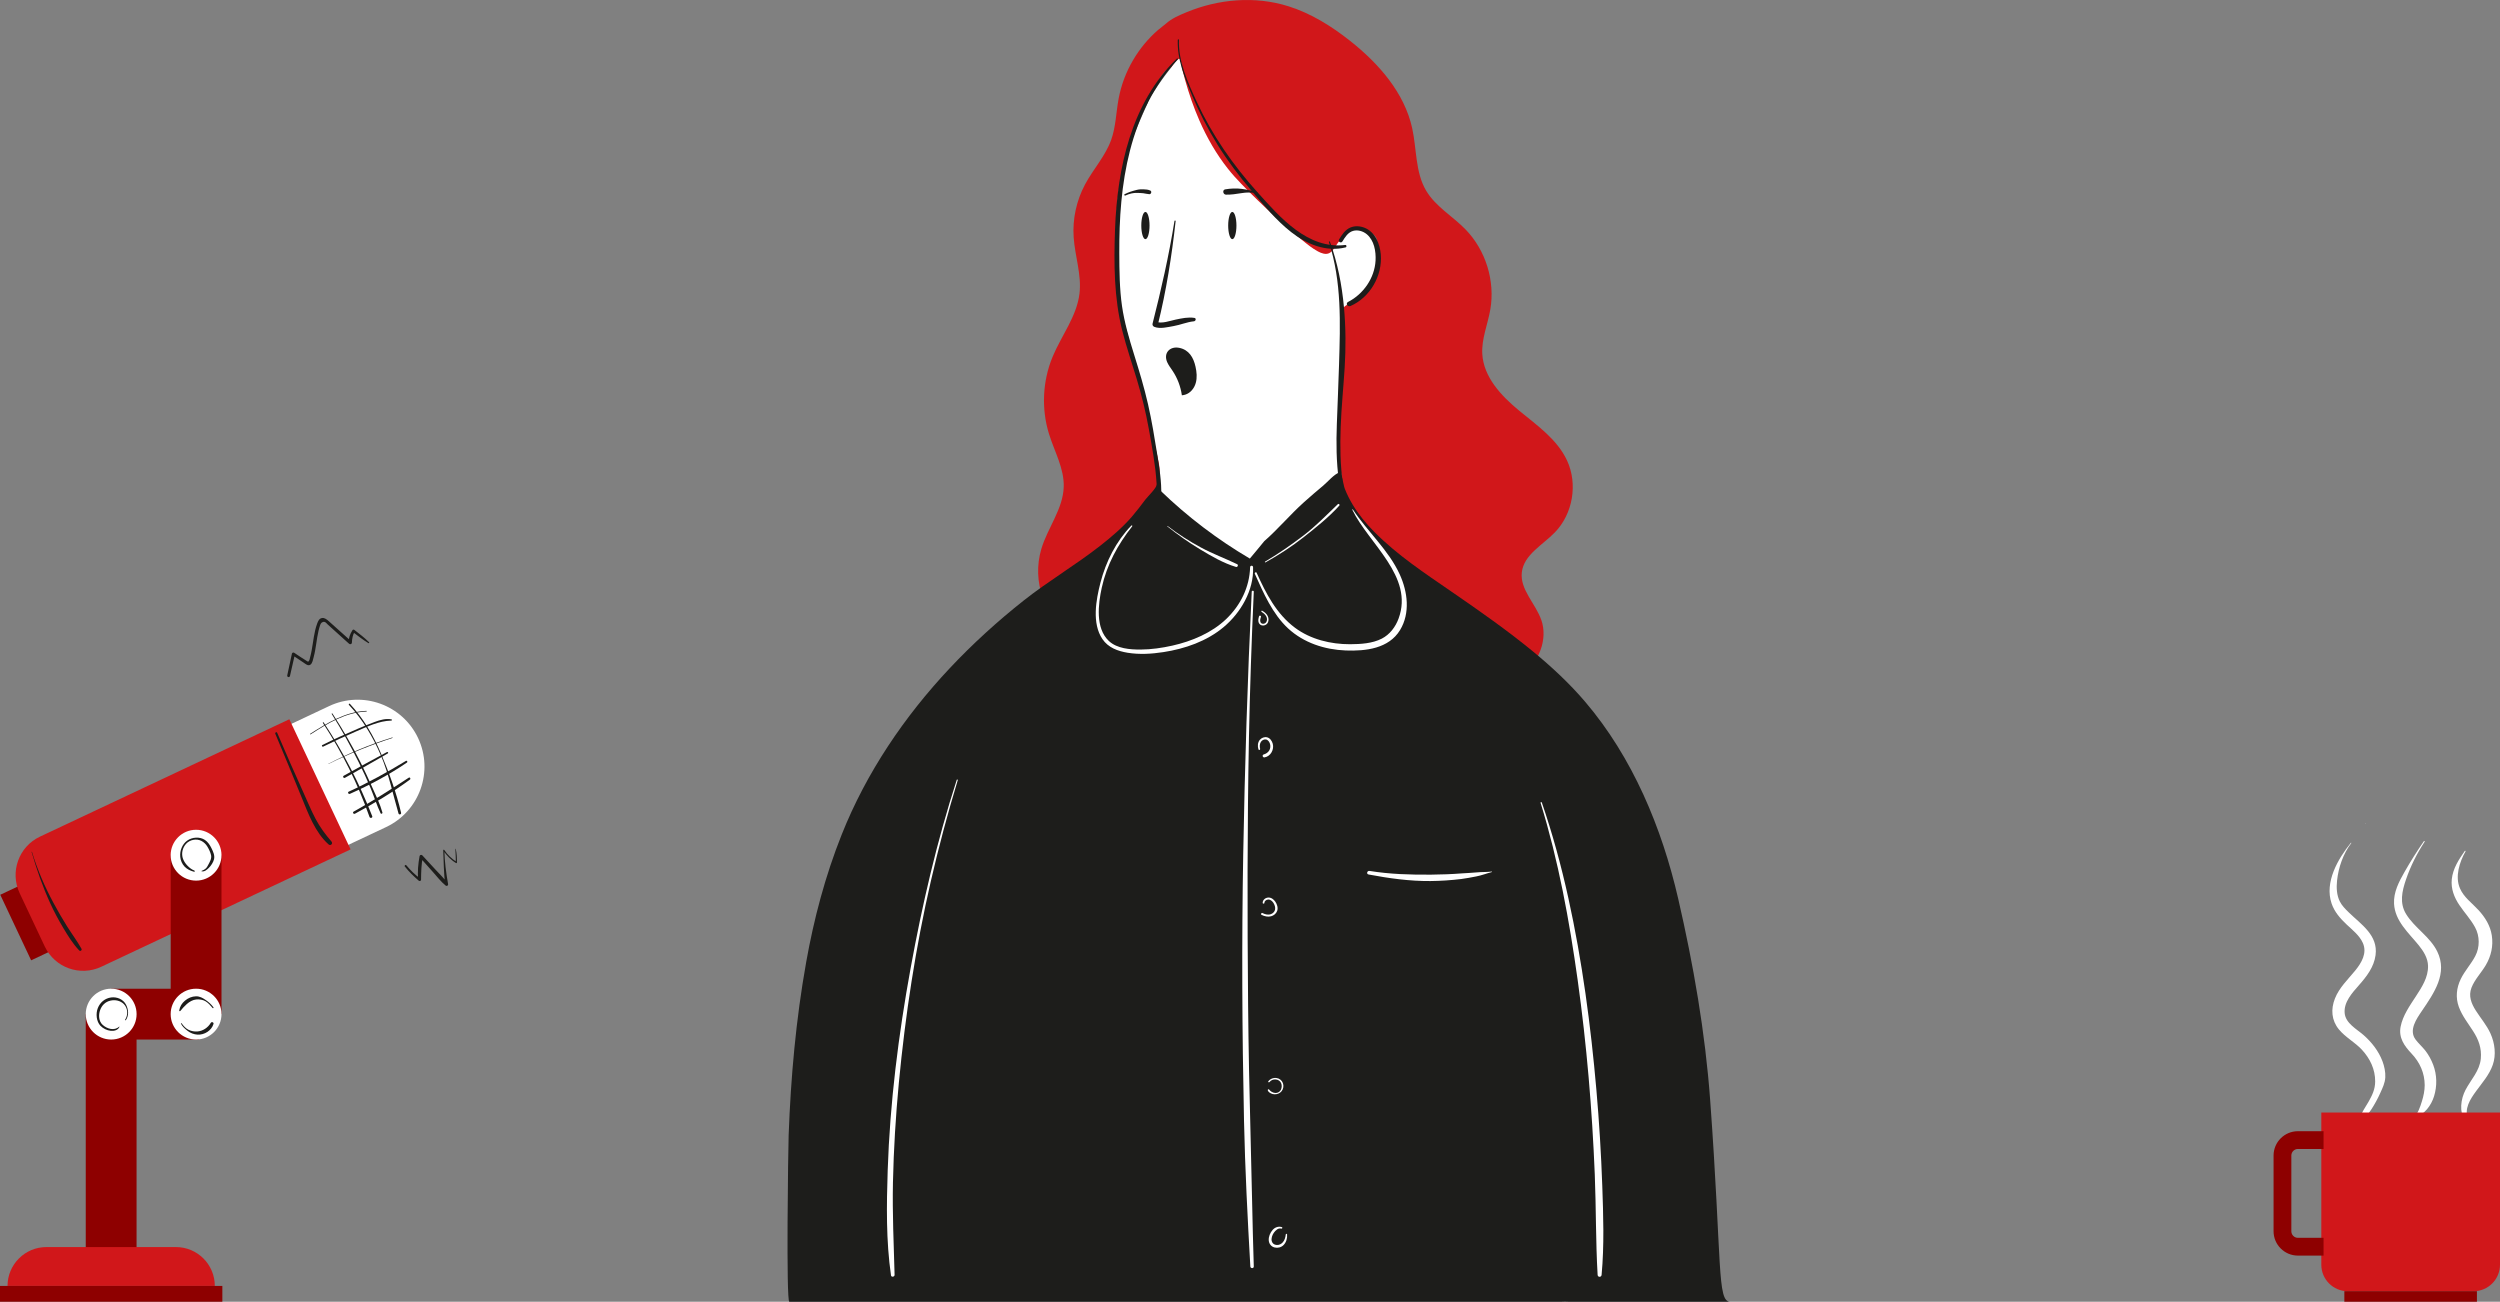 <?xml version="1.0" encoding="UTF-8"?>
<svg id="_レイヤー_2" data-name="レイヤー 2" xmlns="http://www.w3.org/2000/svg" viewBox="0 0 703.17 366.14">
  <rect x="0" y="0" width="703.17" height="366.14" fill="#808080" stroke="none"/>
  <defs>
    <style>
      .cls-1 {
        fill: none;
      }

      .cls-2 {
        fill: #fff;
      }

      .cls-3 {
        fill: #8e0000;
      }

      .cls-4 {
        fill: #d1171a;
      }

      .cls-5 {
        fill: #1d1d1b;
      }
    </style>
  </defs>
  <g id="top_01" data-name="top 01">
    <g>
      <g>
        <path class="cls-4" d="m433.5,174.34c-1.61-4.61-6.01-8.5-5.46-13.36.56-4.95,5.83-7.66,9.29-11.23,5.07-5.21,6.5-13.63,3.43-20.22-2.75-5.93-8.41-9.87-13.46-14.02-5.05-4.16-10.02-9.44-10.38-15.97-.23-4.22,1.52-8.27,2.25-12.44,1.41-8.06-1.27-16.74-6.99-22.6-3.62-3.71-8.39-6.39-11.04-10.85-3.08-5.19-2.64-11.66-3.93-17.56-2.19-10.02-9.42-18.23-17.46-24.59-5.23-4.14-11-7.74-17.36-9.74-9.37-2.95-19.66-2.05-28.67,1.68-2.1.87-4.16,1.75-5.83,3.25-.68.61-1.46,1.12-2.16,1.73-2.78,2.41-5.15,5.28-7.01,8.45-1.98,3.36-3.38,7.05-4.09,10.89-.72,3.86-.77,7.87-2.09,11.57-1.63,4.57-5.06,8.26-7.35,12.54-2.43,4.54-3.56,9.77-3.2,14.91.36,5.28,2.25,10.49,1.64,15.75-.75,6.47-5.11,11.87-7.6,17.9-2.8,6.79-3.16,14.56-.99,21.59,1.53,4.97,4.31,9.73,4.15,14.93-.19,6.23-4.54,11.51-6.31,17.49-1.31,4.42-1.17,9.26.41,13.6.89,2.44,2.24,4.75,4.2,6.46,3.15,2.74,7.57,3.65,11.73,3.35,3.19-.23,6.29-1.1,9.32-2.1.73-.24,1.52-.44,2.22-.77.47-.22.82-.49,1.34-.61,1.55-.35,3.13-.49,4.67-.91,3.08-.85,6.07-2.45,7.18-5.64.46-1.31.54-2.81.66-4.19.21-2.43.29-4.87.36-7.31.17-6.15.12-12.3.15-18.46,0-1.79.23-3.51-.22-5.24-.25-.97-.35-1.9-.4-2.91-.17-3.71-1.57-7.22-3-10.56-4.15-9.62-8.98-18.93-12.45-28.85-.57-1.63-1.1-3.28-1.58-4.94-.63-2.18-1.2-4.4-1.64-6.64-.08-.39-.14-.78-.17-1.17-.04-.51,0-1.03-.04-1.54-.06-.78-.29-1.53-.41-2.31-.17-1.11-.14-2.21-.45-3.28-.33-1.14-.25-2.54-.29-3.73-.1-2.62-.07-5.25.09-7.87.31-4.95,1.1-9.87,2.34-14.66,1.24-4.79,2.92-9.44,5.03-13.87.74-1.56,1.86-3.09,2.39-4.73.38-1.19.98-2.16,1.68-3.19.59-.85,1.14-1.85,1.92-2.55.42-.37,1.11-.87,1.71-.83.77.05.69.68.68,1.3-.05,2.18.04,4.36.28,6.53.47,4.29,1.49,8.52,3.06,12.54.49,1.25,1.03,2.48,1.63,3.68.29.58.59,1.14.91,1.7.25.43.48.96.81,1.33.3.34.49.79.72,1.19.5.87,1.06,1.71,1.64,2.53,1.18,1.64,2.49,3.17,3.88,4.64s2.87,2.88,4.35,4.26c.5.46,1,.92,1.49,1.38,5.31,4.9,10.7,9.86,17.09,13.23,1.37.72,2.8,1.38,4.34,1.55s3.2-.19,4.29-1.28c1.7-1.69,1.6-4.54,3.04-6.47.54-.73,1.3-1.28,2.15-1.6.43-.16.88-.27,1.33-.3.19-.01.36.04.54.04.26,0,.53-.1.79-.13.5-.07,1.01-.1,1.52-.06,1.22.11,2.52.9,3.01,2.05.23.53.19.99.1,1.53-.19,1.1.22,2.1.3,3.22.21,3.17-.68,6.4-2.5,9-1.82,2.6-4.55,4.56-7.6,5.44-.93.27-1.91.45-2.76.93-.37.21-.71.49-.89.87-.14.3-.16.64-.18.98-.05.85-.1,1.7-.15,2.55-.02.35-.02.68.01,1.02.04.4-.07.87-.14,1.27-.1.64-.2,1.36-.47,1.96-.18.4-.44.71-.56,1.14-.17.64-.34,1.29-.55,1.92-.4,1.26-.89,2.49-1.46,3.68-.37.78-.88,1.52-1.11,2.37-.17.64-.23,1.28-.47,1.9-.59,1.48-1.07,2.95-1.42,4.51-.44,1.93-.75,3.9-1,5.87-.3,2.29-.51,4.6-.68,6.91-.19,2.5-.32,4.99-.42,7.5-.1,2.54-.17,5.09-.21,7.63-.04,2.44-.05,4.88-.05,7.31,0,2.18.02,4.36.06,6.55.03,1.78.06,3.55.11,5.33.03,1.22.07,2.44.11,3.66.02.51.04,1.02.06,1.56-.01-.25,3.53.3,3.68.34,4.54,1,8.85,3.13,12.89,5.37,3.66,2.02,7.19,4.27,10.63,6.64,2.81,1.93,5.84,3.82,8.34,6.15.98.91,1.6,2.07,2.51,3.04,1.66,1.77,4.04,2.98,6.04,4.31,2.64,1.76,5.36,3.55,8.46,4.24,1.75.39,3.62.38,5.33-.16.85-.27,1.67-.66,2.38-1.21.6-.47.88-1.1,1.4-1.62,1.24-1.25,2.7-2.15,3.83-3.56,1.07-1.35,1.94-2.86,2.52-4.48.98-2.7,1.15-5.7.19-8.44Z"/>
        <path class="cls-2" d="m322.78,153.73c-.7,2.13-1.36,4.84.33,6.32.55.48,1.25.73,1.94.97,2.94,1.01,5.87,2.03,8.81,3.04,1.06.37,2.08.73,3.21.65s2.07-.11,3.15.02c3.71.43,7.44.66,11.16,1,3.5.32,7.04.14,10.52-.38,1.85-.28,3.53-.83,5.2-1.67,1.65-.82,3.15-1.78,5.01-2.1,1.36-.23,2.44.1,3.76-.56,2.76-1.38,4.88-4.08,5.41-7.13.65-3.71-.85-7.41-1.95-11.01-1.16-3.76-1.91-7.64-2.36-11.55-.96-8.31-.61-16.7-.22-25.03.2-4.21.4-8.42.47-12.63.02-1.16-.07-2.32-.09-3.47,0-.45-.02-.87-.13-1.31-.08-.31-.13-.59-.03-.91.28-.92,1.05-1.68,1.8-2.24.97-.72,2.08-1.25,3.04-1.98.89-.68,1.64-1.54,2.32-2.43,1.69-2.24,2.96-4.86,3.27-7.64.16-1.49.02-3.04-.44-4.46-.4-1.24-1.04-2.39-1.93-3.34-.26-.27-.53-.53-.83-.76-.77-.58-1.65-.85-2.61-.9-.36-.02-.73.04-1.09.09-.51.08-.89.38-1.26.73-1.41,1.31-2.67,2.79-3.73,4.39-.45.69-.91,1.43-1.66,1.77-1.01.46-2.18.03-3.15-.49-1.6-.87-3.03-2.02-4.44-3.19-.02-.01-.03-.03-.05-.04-1.71-1.41-3.39-2.85-5.05-4.31-1.66-1.46-3.3-2.95-4.91-4.47-1.61-1.52-3.2-3.06-4.77-4.62-.78-.78-1.56-1.57-2.33-2.37-1.32-1.36-2.57-2.74-3.75-4.23-3.29-4.15-5.94-8.78-8.06-13.62-1.63-3.72-2.95-7.57-4.04-11.48-.27-.98-.53-1.96-.78-2.95-.12-.48-.32-2.62-.71-2.86-.65-.39-2.18,2.16-2.48,2.54-1.55,1.94-3.01,3.95-4.37,6.02-.63.96-1.52,2.03-1.92,3.12-.1.27-.15.53-.27.8-.3.68-.61,1.35-.91,2.03-.6,1.35-1.2,2.71-1.78,4.08-1.15,2.73-2.23,5.49-3.12,8.32-.35,1.1-.67,2.21-.96,3.33-.89,3.47-1.46,7.03-1.75,10.6-.08,1.02-.23,2.05-.01,3.06.26,1.2,0,2.35-.11,3.56-.3,3.01-.41,6.04-.34,9.06.1,4.53.61,9.06,1.53,13.5.61,2.96,1.4,5.89,2.19,8.81.96,3.54,1.91,7.07,2.87,10.61.22.82.46,1.56.43,2.41-.04,1.29.46,2.55.79,3.78.8,2.97,1.56,5.95,2.28,8.94.58,2.39,1.14,4.79,1.67,7.19.32,1.43.62,2.87.66,4.33.02.74-.09,1.44-.16,2.17-.04.46.09.87.11,1.33.06,1.48-.16,3.02-.34,4.49-.18,1.51-.42,3.01-.72,4.5-.25,1.28-.55,2.55-.88,3.82-.42,1.6-.85,3.22-1.41,4.78Z"/>
        <path class="cls-5" d="m377.57,67.93c.73-1.2,1.56-2.56,2.99-2.98,1.31-.38,2.78.05,3.82.89,2.13,1.72,2.66,4.87,2.52,7.45-.27,4.9-3.4,9.42-7.74,11.64-.78.4-.09,1.48.67,1.15,5.53-2.4,9.05-8.55,8.54-14.55-.26-3-1.59-6.28-4.57-7.47-1.25-.5-2.7-.59-3.96-.07-1.51.63-2.41,2.03-3.22,3.38-.36.61.58,1.15.94.55h0Z"/>
        <path class="cls-5" d="m330.34,62.15c-1.55,9.72-3.74,19.33-6.16,28.87-.11.43.14.78.53.93,1.59.62,3.75.05,5.36-.23,1.93-.33,3.81-1.16,5.76-1.35.5-.05.71-.85.13-.95-1.73-.29-3.59.12-5.27.47s-3.89,1.24-5.57.6l.53.93c2.39-9.61,3.93-19.39,5.02-29.23.02-.18-.29-.23-.32-.04h0Z"/>
        <path class="cls-5" d="m316.54,55c1.06-.49,2.19-.8,3.36-.74.55.03,1.1.02,1.65.09.58.07,1.14.24,1.72.27.52.03.77-.79.28-1.02-.6-.28-1.26-.34-1.92-.35-.61-.02-1.25,0-1.84.15-1.19.29-2.38.65-3.47,1.22-.25.13-.03.49.22.38h0Z"/>
        <path class="cls-5" d="m353.58,54.07c-1.43-.4-2.89-.76-4.36-.95s-3.11-.12-4.61.14c-.87.15-.62,1.46.2,1.49,1.45.04,2.91-.19,4.33-.42s2.91-.27,4.37.02c.18.03.25-.22.07-.27h0Z"/>
        <ellipse class="cls-5" cx="322.17" cy="63.44" rx="1.16" ry="3.83"/>
        <ellipse class="cls-5" cx="346.61" cy="63.44" rx="1.16" ry="3.83"/>
        <path class="cls-5" d="m331,16.49c-12.84,12.46-16.76,30.82-17.38,48.08-.34,9.5-.3,19.22,2.05,28.48,1.17,4.61,2.72,9.11,4.09,13.67s2.54,9.28,3.39,14.05,1.85,10.1,2.16,15.18c.27,4.51-.18,9.3-3.09,12.95-.49.61.37,1.49.87.87,5.01-6.14,3.58-14.56,2.43-21.78-.77-4.79-1.54-9.58-2.62-14.31s-2.44-9.22-3.87-13.81-2.77-9.11-3.45-13.82-.74-9.86-.76-14.8c-.04-9.72.58-19.5,3.02-28.95s6.78-18.41,13.43-25.56c.16-.18-.09-.43-.27-.27h0Z"/>
        <path class="cls-5" d="m373.78,68.08c3.63,11.21,3.2,22.83,2.85,34.45-.17,5.6-.42,11.19-.62,16.78-.19,5.28-.16,10.59.57,15.84.78,5.63,2.48,11.29,5.65,16.06.13.2.44.02.32-.19-1.33-2.47-2.43-4.86-3.17-7.58-.66-2.42-1.27-4.82-1.64-7.31-.79-5.27-.84-10.64-.65-15.96.2-5.59.77-11.13,1.12-16.71s.33-11.39-.2-17.08c-.58-6.24-1.79-12.48-3.94-18.38-.07-.19-.36-.11-.3.08h0Z"/>
        <path class="cls-1" d="m362.67,63.44c3.05,3.3,8.12,4.55,12.35,3.04,1.4-.5,2.69-1.26,4.06-1.82s2.91-.92,4.34-.55c2.33.6,3.77,2.86,4.99,4.93"/>
        <path class="cls-5" d="m331.27,11.23c-.22,5.37,1.94,10.66,3.98,15.52s4.44,9.48,7.19,13.93,6.11,8.9,9.61,13.02,6.92,8.29,11.11,11.58,9.75,5.71,15.32,4.3c.36-.09.3-.72-.09-.68-10.59,1.28-18.35-7.76-24.71-14.83-6.89-7.66-12.76-16.1-17.09-25.47-2.47-5.36-5.22-11.35-4.98-17.38,0-.22-.33-.22-.34,0h0Z"/>
        <path class="cls-5" d="m328.32,101.92c.38.85.96,1.59,1.48,2.37,1.38,2.06,2.28,4.44,2.62,6.9.31-.04.63-.09.93-.18,1.48-.44,2.56-1.8,2.98-3.29s.27-3.08-.07-4.59c-.57-2.59-1.85-4.76-4.61-5.3-2.55-.5-4.51,1.42-3.34,4.08Z"/>
        <path class="cls-5" d="m226.74,270.7c-2.87,16.05-4.32,32.32-4.92,48.61-.14,3.72-.73,46.83.19,46.83h216.96c.78-.07,1.6-.04,2.4,0,0,0,45.12,0,45.28,0-3.73,0-2.29-10.84-5.63-56.66-1.39-19.07-4.71-38.13-9.01-56.76-4.59-19.92-12.81-39.68-26.17-55.35-4.39-5.15-9.35-9.76-14.57-14.06-7.34-6.03-15.13-11.48-22.95-16.86-7.57-5.21-15.3-10.3-21.8-16.87-2.29-2.31-4.37-4.83-6.05-7.63-.85-1.41-1.59-2.89-2.2-4.42-.45-1.12-.68-3.88-1.49-4.66-1.52.46-3.37,2.7-4.58,3.7-1.84,1.53-3.66,3.1-5.45,4.7-3.87,3.47-7.27,7.55-11.16,10.95-.36.4-4,4.92-4.05,4.89-9.1-5.35-17.56-11.78-25.15-19.12-.51-.49-1.06-1.09-.99-1.8-.11,1.13-2.57,3.43-3.28,4.37-1.21,1.62-2.44,3.23-3.76,4.77-2.62,3.03-5.68,5.64-8.82,8.11-6.99,5.48-14.65,9.97-21.61,15.47-7.37,5.83-14.35,12.17-20.78,19.02-12.81,13.64-23.48,29.4-30.41,46.82-4.65,11.68-7.82,23.71-10,35.93Z"/>
        <path class="cls-2" d="m269.1,219.36c-5.59,17.26-9.71,35.1-12.97,52.94-3.42,18.77-5.82,37.82-6.45,56.9-.32,9.81-.47,19.79.93,29.52.08.58,1.03.44,1.01-.14-.24-8.67-.64-17.32-.46-25.99.2-9.36.78-18.71,1.66-28.03,1.81-19.03,4.71-38.09,9-56.72,2.2-9.55,4.72-19.03,7.57-28.4.06-.19-.24-.27-.3-.08h0Z"/>
        <path class="cls-2" d="m433.32,225.83c5.01,16.2,8.09,33.07,10.43,49.84,2.53,18.12,4.07,36.4,4.81,54.68.38,9.41.25,18.83.8,28.23.04.73,1.06.72,1.12,0,.77-8.33.48-16.7.19-25.05-.32-9.03-.87-18.04-1.66-27.04-1.58-18.07-3.98-36.16-7.88-53.89-2-9.08-4.44-18.07-7.46-26.86-.08-.23-.43-.13-.36.1h0Z"/>
        <path class="cls-2" d="m352.07,166.42c-1.19,24.57-1.95,49.16-2.39,73.76s-.32,50.03.22,75.04c.3,13.68,1,27.33,1.78,40.99.04.62.99.63.97,0-.39-12.18-.56-24.37-.9-36.55s-.58-24.8-.7-37.21c-.23-25.02-.24-50.02.24-75.04.27-13.67.74-27.33,1.36-40.99.02-.37-.56-.37-.58,0h0Z"/>
        <path class="cls-2" d="m354.44,210.66c-.17-.65-.16-1.37.19-1.96.28-.46.86-.8,1.41-.72.62.09,1.02.72,1.18,1.28.17.61.1,1.28-.23,1.83s-.91.93-1.54,1.11c-.54.16-.31.92.23.83,1.72-.3,2.74-2.19,2.31-3.82-.21-.79-.77-1.64-1.62-1.83-.73-.17-1.54.14-2.02.71-.62.75-.67,1.8-.38,2.69.09.29.53.17.45-.12h0Z"/>
        <path class="cls-2" d="m355.64,253.93c.02-.54.56-.89,1.06-.92.62-.03,1.14.44,1.46.92.35.55.61,1.27.47,1.93-.12.59-.6,1.04-1.15,1.25-.79.3-1.64.08-2.36-.29-.33-.17-.62.33-.29.5.82.41,1.78.64,2.68.4.77-.2,1.45-.76,1.72-1.52.3-.86-.02-1.86-.52-2.58-.44-.64-1.15-1.21-1.97-1.17s-1.58.64-1.59,1.48c0,.32.49.32.5,0h0Z"/>
        <path class="cls-2" d="m357.08,304.34c.8-1.06,2.67-.96,3.24.27.27.57.23,1.29-.02,1.86-.27.61-.92.99-1.58.95-.35-.02-.7-.14-1.01-.31-.15-.08-.29-.18-.42-.3-.14-.14-.23-.33-.41-.41-.14-.06-.28.01-.29.17-.03.38.46.73.75.9.35.21.73.31,1.13.32.78.02,1.52-.27,2.01-.88s.64-1.5.36-2.26-.93-1.3-1.74-1.43c-.89-.14-1.83.19-2.37.93-.15.21.19.39.34.2h0Z"/>
        <path class="cls-2" d="m360.53,345.15c-.45-.16-.94-.14-1.39,0-.48.15-.86.42-1.2.8-.68.78-1.16,1.89-1.08,2.94.08.98.7,1.76,1.66,1.99.88.21,1.84-.02,2.49-.67.77-.77,1.1-1.93,1.01-3-.02-.24-.35-.24-.38,0-.07.77-.29,1.59-.81,2.19-.46.53-1.1.84-1.8.77-.66-.06-1.17-.45-1.33-1.1-.19-.77.14-1.67.57-2.31.24-.36.57-.69.92-.95s.77-.34,1.2-.24c.3.08.41-.35.12-.45h0Z"/>
        <path class="cls-2" d="m384.91,245.96c5.75,1.08,11.57,1.9,17.42,1.85,2.91-.03,5.79-.22,8.67-.57,1.42-.17,2.81-.47,4.22-.73,1.51-.28,2.91-.85,4.39-1.23.07-.02.06-.15-.02-.14-1.43.18-2.85.09-4.28.24-1.35.14-2.71.17-4.07.27-2.88.23-5.78.33-8.67.36-5.82.05-11.64-.12-17.39-1.05-.64-.1-.93.87-.27.99h0Z"/>
        <path class="cls-2" d="m318.23,147.81c-4.29,4.4-7.19,10.18-8.71,16.09-1.24,4.81-2.45,11.43.56,15.86,1.64,2.41,4.31,3.38,7.09,3.84,3.33.54,6.73.33,10.05-.18,6.06-.93,12.17-3.04,16.93-7.02s8.56-10.3,8.3-16.88c-.02-.53-.81-.53-.83,0-.17,5.62-2.67,10.7-6.71,14.58s-9.65,6.26-15.15,7.49c-2.91.65-5.93,1.09-8.91,1.11s-6.68-.26-8.97-2.42c-3.83-3.62-2.99-10.38-1.99-14.97,1.4-6.44,4.51-12.13,8.56-17.27.12-.15-.08-.37-.22-.22h0Z"/>
        <path class="cls-2" d="m352.94,161.38c2.4,5.36,4.97,11.31,9.36,15.37s10.27,5.98,16.22,6.21c5.59.21,12.1-.52,15.27-5.74,2.91-4.79,2.14-10.78-.09-15.66-3.16-6.91-9.06-11.98-13.18-18.27-.07-.1-.21-.01-.16.09,4.59,9.52,17.41,18.77,13.01,30.62-.87,2.35-2.46,4.47-4.72,5.63-2.66,1.37-5.96,1.55-8.9,1.57-5.44.02-11.11-1.35-15.52-4.64-5.23-3.91-8.16-9.65-10.78-15.46-.15-.34-.65-.04-.5.29h0Z"/>
        <path class="cls-2" d="m328.32,148.05c2.92,2.33,5.99,4.51,9.19,6.44s6.57,3.9,10.13,4.97c.45.14.76-.56.33-.77-3.37-1.63-6.87-2.91-10.17-4.69s-6.43-3.78-9.4-6.05c-.06-.04-.13.05-.08.1h0Z"/>
        <path class="cls-2" d="m355.96,158.17c3.78-2.11,7.4-4.45,10.8-7.14s6.96-5.5,9.93-8.8c.25-.28-.14-.67-.41-.41-3.18,3.05-6.25,6.22-9.77,8.89s-6.97,5.06-10.68,7.25c-.14.08-.01.29.13.22h0Z"/>
        <path class="cls-2" d="m354.84,172.09c.83.51,1.72,1.37,1.49,2.44-.09.43-.37.78-.8.89-.38.1-.8-.02-.98-.39-.23-.47-.03-1.07.12-1.53.12-.34-.44-.5-.54-.15-.17.56-.32,1.21-.1,1.77s.73.86,1.31.82,1.07-.37,1.3-.89c.25-.56.19-1.23-.07-1.77-.32-.66-.92-1.13-1.54-1.49-.2-.12-.38.19-.18.31h0Z"/>
      </g>
      <g>
        <path class="cls-2" d="m665.36,231.73c.08,0,.08-.12,0-.12s-.08.12,0,.12h0Z"/>
        <path class="cls-2" d="m661.21,237.08c-3.63,4.49-7.43,11.03-5.42,17.01.81,2.41,2.45,4.26,4.27,5.97,1.63,1.53,3.6,3.07,4.53,5.16,1.28,2.86-.38,5.61-2.17,7.8-2.05,2.5-4.45,4.75-5.67,7.81s-.97,6.18,1.1,8.7c1.83,2.24,4.51,3.61,6.48,5.73,2.29,2.48,3.75,5.51,3.73,8.92-.01,2.2-.82,3.87-1.89,5.75-.44.78-.94,1.52-1.39,2.3-.54.92-.85,1.9-1.27,2.87-.1.23.14.42.34.27,1.3-1.04,2.26-1.97,3.17-3.38s1.77-2.98,2.48-4.57c.65-1.45,1.32-2.78,1.41-4.4.08-1.5-.27-3.13-.8-4.53-1.07-2.85-3.05-5.38-5.33-7.37-1.94-1.7-5.04-3.29-5.3-6.16-.28-3.12,2.14-5.71,4.03-7.87,2.15-2.43,4.22-5.11,4.66-8.43.76-5.65-4.09-8.65-7.6-12.09-.93-.91-1.85-1.83-2.45-3.01-.9-1.79-.99-3.91-.78-5.87.4-3.75,1.72-7.52,3.99-10.54.05-.07-.07-.16-.12-.09h0Z"/>
        <path class="cls-2" d="m681.75,236.61c-1.93,2.8-3.74,5.66-5.42,8.62-1.57,2.75-3.13,5.7-2.96,8.97.26,4.86,4.07,8.14,6.93,11.66,1.34,1.66,2.58,3.6,2.63,5.8.07,3.24-1.73,5.98-3.43,8.59s-3.67,5.38-4.28,8.5,1.02,5.42,3.1,7.62c2.3,2.43,3.65,5.44,3.67,8.82,0,1.57-.33,3.13-.8,4.62-.49,1.56-1.07,3.38-2.27,4.49-.33.3.16.78.49.49,1.11-1,2.27-1.67,3.24-2.81.89-1.05,1.58-2.35,1.98-3.66.88-2.87.82-5.99-.24-8.8-.54-1.43-1.25-2.75-2.18-3.96-.86-1.11-1.94-2.04-2.78-3.16-1.99-2.65.25-5.82,1.81-8.12,3.38-4.99,7.29-10.51,4.28-16.66-2.05-4.19-6.36-6.6-8.76-10.52-1.91-3.11-1.15-6.46-.03-9.73,1.28-3.74,3.08-7.33,5.25-10.63.09-.14-.13-.26-.22-.13h0Z"/>
        <path class="cls-2" d="m693.26,239.35c-1.7,2.44-3.33,4.92-3.65,7.95-.28,2.66.67,5.12,2.14,7.29s3.19,3.99,4.4,6.22c1.35,2.48,1.37,5.62.06,8.11-1.18,2.27-2.98,4.16-4.09,6.47-1.2,2.49-1.49,5.21-.52,7.84.92,2.48,2.55,4.54,3.97,6.74,1.58,2.44,2.48,4.85,2.2,7.81-.33,3.43-2.75,5.84-4.29,8.76-1.36,2.58-1.82,6.18-.17,8.71.28.43,1.1.16.89-.37-1.18-3.02.55-5.65,2.28-8.02s3.68-4.55,4.66-7.35.6-6.09-.66-8.85c-1.06-2.33-2.76-4.28-4.12-6.43-1.26-1.99-2.11-4.1-1.21-6.42s2.75-4.19,4.01-6.32c1.51-2.55,2.16-5.42,1.71-8.36-.42-2.76-1.86-5.09-3.72-7.12s-4.14-3.6-5.24-6.14c-1.45-3.33-.12-7.42,1.56-10.4.08-.14-.13-.26-.22-.13h0Z"/>
        <g>
          <path class="cls-4" d="m652.9,312.92h50.27v42.8c0,4.12-3.34,7.46-7.46,7.46h-35.34c-4.12,0-7.46-3.34-7.46-7.46v-42.8h0Z"/>
          <path class="cls-3" d="m653.54,353.16h-7.21c-3.78,0-6.85-3.07-6.85-6.85v-21.29c0-3.78,3.07-6.85,6.85-6.85h7.21v5h-7.21c-1.02,0-1.85.83-1.85,1.85v21.29c0,1.02.83,1.85,1.85,1.85h7.21v5Z"/>
          <rect class="cls-3" x="659.39" y="363.18" width="37.29" height="2.96"/>
        </g>
      </g>
      <g>
        <g>
          <g>
            <rect class="cls-3" x="4.16" y="249.54" width="5.46" height="20.38" transform="translate(123.75 491.78) rotate(154.79)"/>
            <path class="cls-2" d="m92.57,198.6c9.4-4.42,20.6-.39,25.03,9,4.42,9.4.39,20.6-9,25.03l-23.64,11.13-16.02-34.03,23.64-11.13Z"/>
            <path class="cls-4" d="m4.78,219.43h77.52c6.59,0,11.94,5.35,11.94,11.94v16.58c0,6.59-5.35,11.94-11.94,11.94H4.78v-40.47h0Z" transform="translate(196.4 435.4) rotate(154.79)"/>
          </g>
          <g>
            <rect class="cls-3" x="48.01" y="240.54" width="14.29" height="44.71" transform="translate(110.31 525.78) rotate(-180)"/>
            <rect class="cls-3" x="24.13" y="285.24" width="14.29" height="65.9" transform="translate(62.54 636.39) rotate(-180)"/>
            <rect class="cls-3" x="36.47" y="272.9" width="14.29" height="24.69" transform="translate(328.86 241.63) rotate(90)"/>
            <path class="cls-4" d="m2.12,350.76h58.3c0,6.03-4.9,10.93-10.93,10.93H13.05c-6.03,0-10.93-4.9-10.93-10.93h0Z" transform="translate(62.54 712.45) rotate(-180)"/>
            <rect class="cls-3" x="0" y="361.69" width="62.54" height="4.45" transform="translate(62.54 727.83) rotate(-180)"/>
            <circle class="cls-2" cx="55.15" cy="240.54" r="7.15"/>
            <circle class="cls-2" cx="55.15" cy="285.24" r="7.15"/>
            <circle class="cls-2" cx="31.27" cy="285.24" r="7.15"/>
          </g>
          <path class="cls-5" d="m77.44,206.4c2.52,5.94,4.96,11.91,7.4,17.88,1.88,4.58,3.79,9.88,7.6,13.24.55.49,1.29-.25.81-.81-1.73-2-3.28-4.09-4.52-6.45s-2.25-4.85-3.36-7.29c-2.55-5.59-4.99-11.23-7.42-16.88-.15-.35-.66-.05-.51.3h0Z"/>
          <path class="cls-5" d="m8.89,239.62c1.43,4.98,3.12,9.81,5.28,14.53,1.07,2.34,2.28,4.6,3.6,6.81s2.71,4.49,4.52,6.38c.32.33.84-.09.63-.48-1.21-2.17-2.71-4.17-4.04-6.28s-2.64-4.4-3.86-6.66c-2.45-4.54-4.54-9.38-6.03-14.32-.02-.06-.11-.03-.09.02h0Z"/>
          <path class="cls-5" d="m87.35,206.55c4.78-3.05,9.86-6.22,15.7-6.41.13,0,.13-.21,0-.2-5.86.21-10.99,3.39-15.8,6.45-.1.06,0,.23.09.16h0Z"/>
          <path class="cls-5" d="m90.93,209.99c3-1.49,6.03-2.9,9.11-4.21s6.49-3.03,10.03-3.1c.19,0,.24-.3.05-.34-1.6-.31-3.2.16-4.7.71-1.62.59-3.21,1.26-4.8,1.93-3.36,1.42-6.68,2.94-9.95,4.57-.3.15-.04.59.26.45h0Z"/>
          <path class="cls-5" d="m92.38,214.89c5.8-2.89,11.84-5.32,18-7.33.09-.03.05-.16-.04-.14-6.22,1.93-12.2,4.43-17.99,7.42-.03.01,0,.05.02.04h0Z"/>
          <path class="cls-5" d="m97.02,218.77c4.03-2.26,8.06-4.52,12.05-6.85.25-.15.03-.53-.23-.39-4.08,2.17-8.12,4.42-12.16,6.66-.38.21-.04.79.34.58h0Z"/>
          <path class="cls-5" d="m98.43,223.28c5.58-2.48,10.97-5.34,16.02-8.79.29-.2.03-.66-.28-.47-5.21,3.16-10.55,6.12-16.09,8.65-.41.19-.05.79.35.61h0Z"/>
          <path class="cls-5" d="m99.82,228.88c5.33-2.88,10.59-5.99,15.47-9.6.32-.23.03-.76-.32-.54-5.09,3.32-10.17,6.61-15.5,9.54-.39.21-.04.8.35.59h0Z"/>
          <path class="cls-5" d="m98.14,198.26c3.87,4.11,6.76,9.01,8.98,14.19s3.38,10.91,4.97,16.36c.14.46.83.27.72-.2-1.32-5.73-3.36-11.23-5.63-16.64-2.15-5.11-4.97-9.92-8.76-14-.17-.18-.45.09-.28.28h0Z"/>
          <path class="cls-5" d="m93.31,200.83c2.77,4.39,5.29,8.94,7.6,13.6,1.18,2.38,2.3,4.78,3.32,7.23s1.73,4.8,2.82,7.09c.14.29.6.08.51-.22-.65-2.36-1.77-4.64-2.76-6.87-1.09-2.44-2.2-4.87-3.4-7.26-2.36-4.72-5.02-9.27-7.88-13.69-.09-.13-.3-.01-.22.13h0Z"/>
          <path class="cls-5" d="m90.81,203.34c5.42,8.25,9.85,17.13,13.12,26.44.17.48.95.26.77-.21-3.61-9.25-8.17-18.09-13.66-26.37-.09-.14-.32,0-.23.13h0Z"/>
          <path class="cls-5" d="m54.68,244.85c-.76-.26-1.41-.8-1.96-1.37-.52-.53-.98-1.21-1.24-1.9-.54-1.44-.17-3.13.87-4.26s2.89-1.52,4.28-.81c.72.37,1.29.93,1.71,1.63s.85,1.58,1.03,2.41c.2.95-.37,1.89-.8,2.7-.19.36-.38.74-.69,1.02-.34.31-.75.51-1.18.68-.05.02-.07.11,0,.12.83.19,1.49-.44,2.04-.97.63-.61,1.25-1.56,1.46-2.42.26-1.09-.26-2.17-.73-3.12-.43-.88-1-1.75-1.83-2.31-1.45-.97-3.59-.81-4.98.18s-2.13,2.83-1.96,4.58c.1,1.02.51,1.99,1.22,2.74s1.64,1.17,2.66,1.45c.22.06.3-.26.09-.33h0Z"/>
          <path class="cls-5" d="m60.05,283.35c-.6-.84-1.32-1.48-2.16-2.06s-1.69-1.08-2.77-1.06c-1.14.02-2.22.49-3.09,1.22s-1.43,1.62-1.62,2.75c-.03.15.17.32.29.17.55-.69,1.19-1.38,1.85-1.97.73-.64,1.66-1.19,2.64-1.28.85-.08,1.85.05,2.59.49.79.47,1.45,1.22,2.03,1.92.11.13.33-.04.23-.18h0Z"/>
          <path class="cls-5" d="m50.9,287.93c.44.87,1.15,1.46,1.91,2.05s1.75.97,2.75,1.03c1.93.11,3.93-1.13,4.49-3,.14-.45-.52-.72-.76-.32-.8,1.36-2.21,2.31-3.79,2.43-.82.06-1.68-.1-2.43-.45-.83-.38-1.45-1.11-1.98-1.84-.08-.11-.25-.02-.19.11h0Z"/>
          <path class="cls-5" d="m35.4,286.93c.9-1.32.75-2.97.05-4.34-.77-1.51-2.54-2.26-4.18-2.04-1.75.23-3.14,1.39-3.77,3.03-.6,1.54-.41,3.73.77,4.96.73.75,1.82,1.29,2.86,1.39.97.1,2.03-.15,2.47-1.1.03-.05-.04-.11-.09-.07-1.35,1.25-3.38.63-4.62-.48-1.15-1.03-1.22-2.8-.73-4.17s1.5-2.34,2.88-2.66,2.82-.01,3.81.99c1.12,1.15,1.22,3.05.34,4.37-.08.13.12.24.2.12h0Z"/>
        </g>
        <path class="cls-5" d="m81.55,190.17c.46-2.03.93-4.07,1.39-6.1l-.62.25c1.04.7,2.08,1.39,3.12,2.09.52.35,1.22,1,1.87.54.6-.42.75-1.54.93-2.19.33-1.23.53-2.49.72-3.76.18-1.2.35-2.39.63-3.57.14-.58.3-1.17.5-1.73.18-.49.61-.9,1.22-.77.3.06.69.56.9.75,2,1.79,3.99,3.6,5.98,5.39.3.27.79.09.79-.33.02-1.09.25-2.15.78-3.1l-.51.13c1.43,1.08,2.83,2.2,4.37,3.12.15.09.32-.12.19-.25-1.27-1.27-2.71-2.34-4.11-3.45-.19-.15-.44-.15-.58.08-.69,1.1-1.06,2.17-1.07,3.47l.79-.33c-2.11-1.89-4.21-3.79-6.33-5.66-.53-.47-1.18-1.05-1.95-.92-.81.14-1.12.93-1.37,1.62-.87,2.4-1.06,4.99-1.53,7.48-.12.66-.26,1.31-.44,1.96-.08.3-.13.77-.33,1.01-.28.33-.18.25-.67-.03-1.19-.7-2.33-1.52-3.49-2.28-.22-.14-.57,0-.62.25-.44,2.04-.88,4.08-1.32,6.13-.1.48.63.69.74.2h0Z"/>
        <path class="cls-5" d="m113.91,243.77c1.15,1.47,2.47,2.72,3.87,3.94.24.21.64.08.65-.27.02-2.17.07-4.28.49-6.42l-.76.2c1.18,1.32,2.35,2.66,3.54,3.97s2.28,2.78,3.63,3.88c.33.27.78.02.7-.41-.54-3.13-.99-6.33-1.05-9.52l-.28.08c.92,1.41,2.12,2.67,3.57,3.53.11.07.26-.02.26-.15,0-1.27-.04-2.59-.35-3.83-.01-.06-.11-.05-.11.01.06,1.28.17,2.53.11,3.82l.26-.15c-1.39-.92-2.56-1.99-3.49-3.39-.08-.12-.28-.08-.28.08.1,3.22.18,6.42.52,9.63l.78-.21c-.96-1.45-2.32-2.69-3.49-3.97s-2.46-2.67-3.7-4.01c-.22-.24-.7-.14-.76.2-.4,2.17-.64,4.46-.37,6.66l.57-.33c-1.48-1.03-2.78-2.36-3.94-3.74-.24-.28-.62.12-.4.4h0Z"/>
      </g>
    </g>
  </g>
</svg>